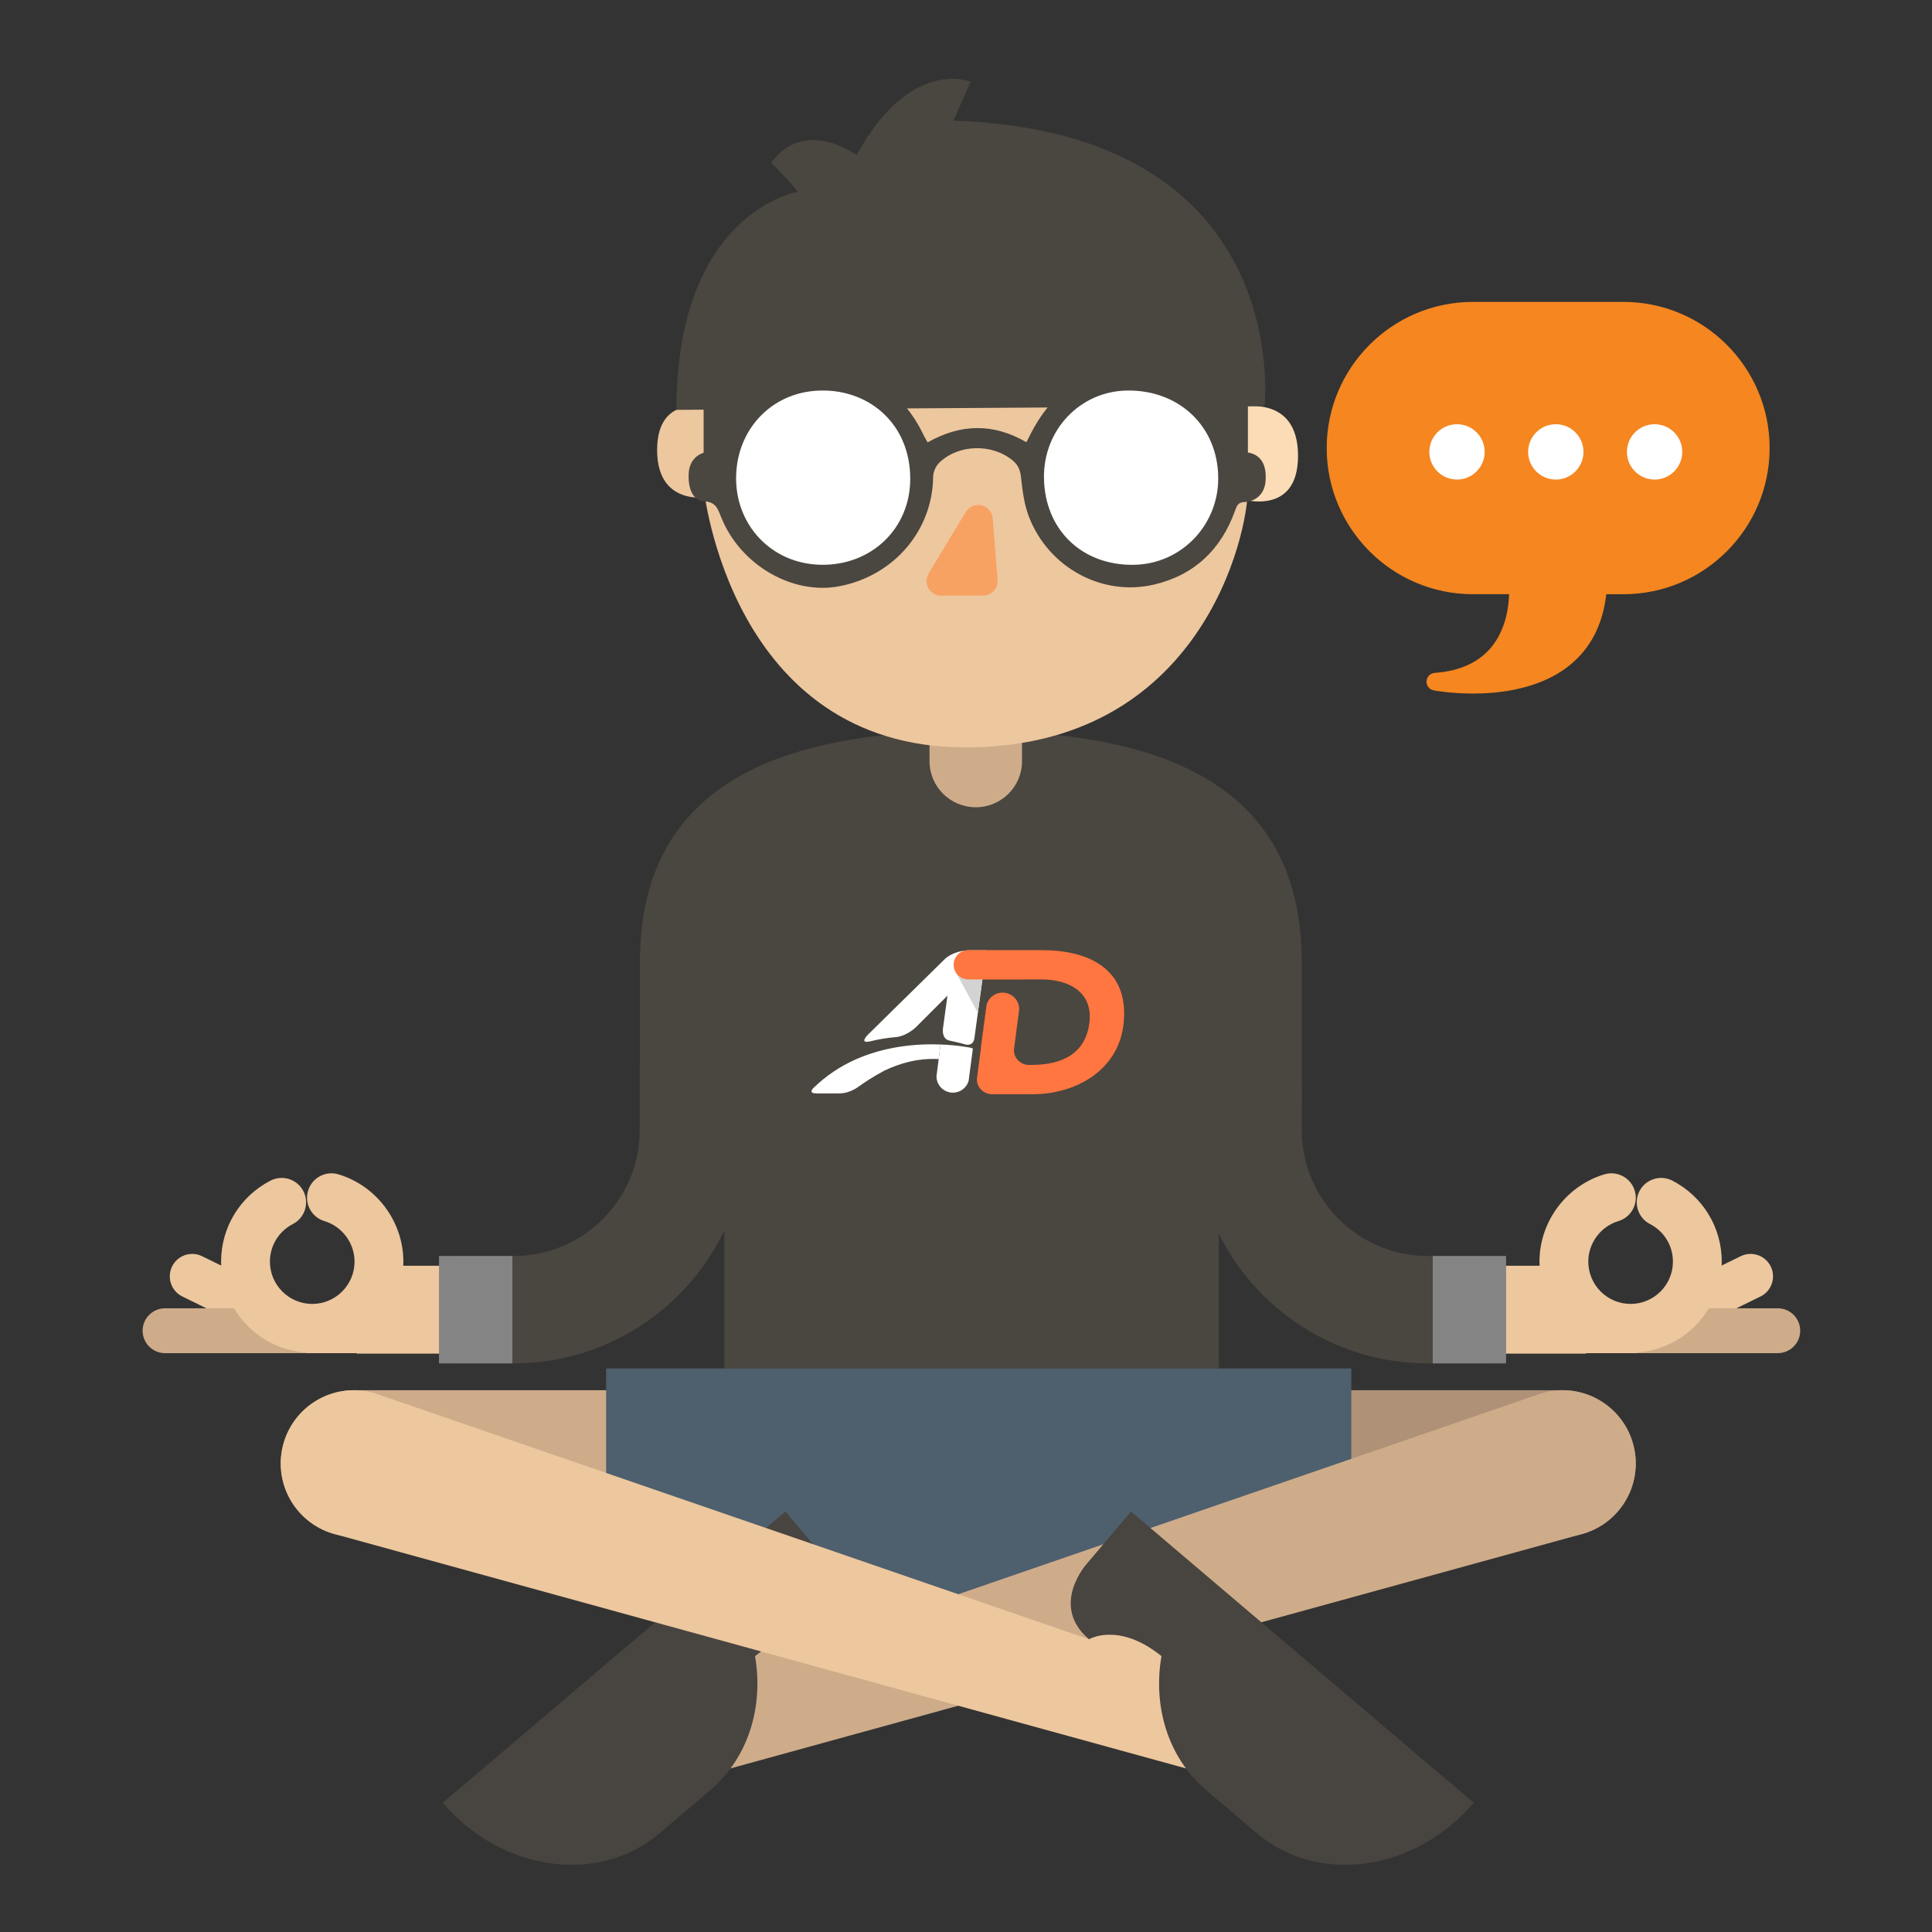 <?xml version="1.0" encoding="utf-8"?>
<!-- Generator: Adobe Illustrator 17.0.0, SVG Export Plug-In . SVG Version: 6.00 Build 0)  -->
<!DOCTYPE svg PUBLIC "-//W3C//DTD SVG 1.1//EN" "http://www.w3.org/Graphics/SVG/1.1/DTD/svg11.dtd">
<svg version="1.1" id="Layer_1" xmlns="http://www.w3.org/2000/svg" xmlns:xlink="http://www.w3.org/1999/xlink" x="0px" y="0px"
	 width="350px" height="350px" viewBox="0 0 350 350" enable-background="new 0 0 350 350" xml:space="preserve">
<rect x="0" y="0" width="350" height="350" fill="#333333" stroke="none"/>
<g>
	<path fill="#F58620" d="M240.346,81.17c0-14.599,11.877-26.477,26.477-26.477h27.285c14.599,0,26.477,11.877,26.477,26.477
		s-11.877,26.477-26.477,26.477h-3.116c-0.614,5.404-2.779,9.682-6.47,12.738c-3.809,3.154-9.32,4.961-15.938,5.225
		c-0.599,0.024-1.18,0.034-1.741,0.034c-4.041,0-6.976-0.547-7.115-0.574c-0.791-0.15-1.347-0.864-1.3-1.667
		c0.047-0.804,0.683-1.448,1.486-1.505c4.449-0.316,7.861-1.837,10.141-4.519c2.796-3.289,3.277-7.595,3.328-9.733h-6.561
		C252.224,107.647,240.346,95.769,240.346,81.17z"/>
	<rect x="131.215" y="157.428" fill="#4A4640" width="89.584" height="90.475"/>
	<path fill="#EDC79E" d="M287.32,245.223h-28.892c-22.333,0-40.5-18.169-40.5-40.501v-26.507h15.92v26.507
		c0,13.554,11.026,24.581,24.58,24.581h28.892V245.223z"/>
	<path fill="#4A4640" d="M269.181,246.992h-10.532c-23.307,0-42.269-18.962-42.269-42.27v-8.457h19.458v8.457
		c0,12.579,10.234,22.812,22.811,22.812h10.532V246.992z"/>
	<g>
		<path fill="#EDC79E" d="M301.471,234.369c-2.016,0.987-2.85,3.422-1.863,5.438l0,0c0.987,2.016,3.422,2.85,5.438,1.863
			l13.881-6.796c2.016-0.987,2.85-3.422,1.863-5.438l0,0c-0.987-2.016-3.422-2.85-5.438-1.863L301.471,234.369z"/>
		<path fill="#CEAC8A" d="M295.981,237.008c-2.245,0-4.065,1.82-4.065,4.065l0,0c0,2.245,1.82,4.065,4.065,4.065h26.078
			c2.245,0,4.065-1.82,4.065-4.065l0,0c0-2.245-1.82-4.065-4.065-4.065H295.981z"/>
		<g>
			<path fill="#EDC79E" d="M295.399,245.062c-9.104,0-16.509-7.407-16.509-16.509c0-7.228,4.833-13.728,11.754-15.808
				c2.341-0.702,4.804,0.624,5.509,2.962c0.703,2.339-0.624,4.805-2.963,5.508c-3.211,0.966-5.455,3.984-5.455,7.338
				c0,4.226,3.438,7.665,7.665,7.665s7.667-3.439,7.667-7.665c0-2.875-1.594-5.485-4.161-6.81c-2.171-1.12-3.021-3.788-1.902-5.959
				c1.123-2.17,3.795-3.016,5.958-1.901c5.521,2.85,8.95,8.471,8.95,14.67C311.91,237.656,304.503,245.062,295.399,245.062z"/>
			<path fill="none" stroke="#EDC79E" stroke-width="5" stroke-miterlimit="10" d="M291.917,216.979"/>
			<path fill="none" stroke="#EDC79E" stroke-width="5" stroke-miterlimit="10" d="M300.931,217.813"/>
			<path fill="none" stroke="#EDC79E" stroke-width="5" stroke-miterlimit="10" d="M291.917,216.979"/>
			<path fill="none" stroke="#EDC79E" stroke-width="5" stroke-linecap="round" stroke-linejoin="round" stroke-miterlimit="10" d="
				M300.931,217.813"/>
		</g>
	</g>
	<polygon fill="#EDC79E" points="283.312,245.137 296.607,245.137 280.466,235.94 	"/>
	<g>
		<path fill="#EDC79E" d="M93.534,245.223h-28.89v-15.92h28.89c13.554,0,24.58-11.027,24.58-24.581v-26.507h15.92v26.507
			C134.035,227.054,115.867,245.223,93.534,245.223z"/>
		<g>
			<path fill="#EDC79E" d="M50.491,234.369c2.016,0.987,2.85,3.422,1.863,5.438l0,0c-0.987,2.016-3.422,2.85-5.438,1.863
				l-13.881-6.796c-2.016-0.987-2.85-3.422-1.863-5.438l0,0c0.987-2.016,3.422-2.85,5.438-1.863L50.491,234.369z"/>
			<path fill="#CEAC8A" d="M55.981,237.008c2.245,0,4.065,1.82,4.065,4.065l0,0c0,2.245-1.82,4.065-4.065,4.065H29.903
				c-2.245,0-4.065-1.82-4.065-4.065l0,0c0-2.245,1.82-4.065,4.065-4.065H55.981z"/>
			<g>
				<path fill="#EDC79E" d="M56.563,245.062c-9.104,0-16.509-7.407-16.509-16.509c0-6.2,3.429-11.821,8.95-14.67
					c2.177-1.117,4.839-0.268,5.958,1.902c1.119,2.171,0.268,4.838-1.902,5.958c-2.567,1.324-4.161,3.933-4.161,6.81
					c0,4.226,3.438,7.665,7.665,7.665s7.665-3.439,7.665-7.665c0-3.355-2.244-6.373-5.455-7.338
					c-2.339-0.703-3.666-3.169-2.963-5.508c0.701-2.339,3.166-3.665,5.509-2.962c6.92,2.08,11.754,8.58,11.754,15.808
					C73.072,237.656,65.667,245.062,56.563,245.062z"/>
				<path fill="none" stroke="#EDC79E" stroke-width="5" stroke-miterlimit="10" d="M60.046,216.979"/>
				<path fill="none" stroke="#EDC79E" stroke-width="5" stroke-miterlimit="10" d="M51.031,217.813"/>
				<path fill="none" stroke="#EDC79E" stroke-width="5" stroke-miterlimit="10" d="M60.046,216.979"/>
				
					<path fill="none" stroke="#EDC79E" stroke-width="5" stroke-linecap="round" stroke-linejoin="round" stroke-miterlimit="10" d="
					M51.031,217.813"/>
			</g>
		</g>
		<polygon fill="#EDC79E" points="68.65,245.137 55.355,245.137 71.497,235.94 		"/>
	</g>
	<path fill="#4A4640" d="M115.927,200.135v-25.887c0-33.108,26.84-41.864,59.948-41.864l0,0c33.108,0,59.948,8.755,59.948,41.864
		v25.887"/>
	<path fill="#4A4640" d="M93.076,246.992H82.544v-19.458h10.532c12.578,0,22.811-10.234,22.811-22.812v-11.872h19.458v11.872
		C135.346,228.029,116.383,246.992,93.076,246.992z"/>
	<g>
		<path fill="#EDC79E" d="M129.262,74.075c0,0-10.219-3.437-10.219,7.445s10.219,8.406,10.219,8.406V74.075z"/>
		<path fill="#CEAC8A" d="M185.149,137.896c0,4.61-3.751,8.347-8.378,8.347c-4.628,0-8.379-3.737-8.379-8.347v-26.424
			c0-4.611,3.751-8.348,8.379-8.348c4.627,0,8.378,3.737,8.378,8.348V137.896z"/>
		<path fill="#EDC79E" d="M127.482,88.466c0,0,4.8,46.932,47.408,46.932c42.607,0,51.18-38.34,51.18-46.932
			c0,0-1.825-45.55-51.18-45.55C125.533,42.916,127.482,78.808,127.482,88.466"/>
		<path fill="#FBDCB6" d="M224.514,90.313c0,0,10.638,3.578,10.638-7.75s-10.638-8.75-10.638-8.75V90.313z"/>
	</g>
	<circle fill="#606161" cx="204.725" cy="86.85" r="4.411"/>
	<circle fill="#606161" cx="149.368" cy="86.85" r="4.411"/>
	<path fill="#F7A263" d="M178.088,107.906h-7.604c-0.952,0-1.83-0.513-2.298-1.342c-0.468-0.829-0.453-1.846,0.038-2.661
		l6.729-11.153c0.593-0.982,1.752-1.468,2.867-1.205c1.116,0.264,1.934,1.219,2.023,2.362l0.875,11.153
		c0.058,0.734-0.193,1.458-0.693,1.998C179.526,107.599,178.824,107.906,178.088,107.906z"/>
	<path fill="#4A4640" d="M229.077,73.56c0,0,5.641-49.592-56.335-51.711c0,0,1.585-3.658,3.101-7.036c0,0-10.847-4.612-20.651,13.28
		c0,0-9.403-7.003-15.495,1.417c0,0,3.404,3.283,4.8,5.232c0,0-21.958,3.658-21.958,39.51"/>
	<path fill="#4A4640" d="M226.07,90.774L226.07,90.774c-4.671,0-8.457-3.786-8.457-8.457V59.808h8.457V90.774z"/>
	<path fill="#4A4640" d="M127.471,90.774L127.471,90.774c4.671,0,8.457-3.786,8.457-8.457V59.808h-8.457V90.774z"/>
	<path fill="#AF9177" d="M283.064,278.386H158.533c-7.328,0-13.267-5.94-13.267-13.267c0-7.327,5.939-13.267,13.267-13.267h124.531
		c7.328,0,13.267,5.94,13.267,13.267C296.331,272.446,290.392,278.386,283.064,278.386z"/>
	<path fill="#CEAC8A" d="M188.66,278.386H64.127c-7.328,0-13.267-5.94-13.267-13.267c0-7.327,5.939-13.267,13.267-13.267H188.66
		c7.328,0,13.267,5.94,13.267,13.267C201.927,272.446,195.988,278.386,188.66,278.386z"/>
	<rect x="109.805" y="247.903" fill="#4E5F6D" width="134.992" height="41.454"/>
	<g>
		<path fill="#CEAC8A" d="M295.777,261.325c-2.095-7.02-9.489-11.021-16.506-8.918L149.907,296.97l-0.679-2.532
			c0,0-8.955-1.216-9.397-1.216c-0.442,0-14.151,6.965-13.709,7.186c0.207,0.103,2.466,1.439,4.814,2.831
			c-11.929,4.383-24.517,10.071-23.275,14.23c1.717,5.755,6.993,9.476,12.707,9.476c1.256,0,2.574-2.583,5.744-4.868l160.748-44.246
			C293.881,275.736,297.873,268.346,295.777,261.325z"/>
		<g>
			<path fill="#484440" d="M119.508,332.103c0.088-0.074,0.169-0.154,0.255-0.229l0.007,0.006l9.024-7.667l-0.002-0.007
				c6.862-5.945,9.549-15.112,7.988-24.184c7.765-6.272,13.124-3.051,13.124-3.051c7.223-6.137,0.391-13.7,0.391-13.7l-8.011-9.429
				l-12.767,10.847l-3.242,2.755l-9.112,7.742l-24.596,20.897l-12.354,10.497C90.817,339.06,108.409,341.533,119.508,332.103z"/>
		</g>
	</g>
	<g>
		<path fill="#EDC79E" d="M51.415,261.325c2.095-7.02,9.489-11.021,16.506-8.918l129.364,44.563l0.679-2.532
			c0,0,8.955-1.216,9.397-1.216c0.442,0,14.151,6.965,13.709,7.186c-0.207,0.103-2.466,1.439-4.814,2.831
			c11.929,4.383,24.517,10.071,23.275,14.23c-1.717,5.755-6.993,9.476-12.707,9.476c-1.256,0-2.574-2.583-5.744-4.868
			L60.333,277.832C53.311,275.736,49.319,268.346,51.415,261.325z"/>
		<g>
			<path fill="#484440" d="M227.684,332.103c-0.088-0.074-0.169-0.154-0.255-0.229l-0.008,0.006l-9.024-7.667l0.002-0.007
				c-6.862-5.945-9.549-15.112-7.988-24.184c-7.765-6.272-13.124-3.051-13.124-3.051c-7.223-6.137-0.391-13.7-0.391-13.7
				l8.011-9.429l12.767,10.847l3.242,2.755l9.112,7.742l24.596,20.897l12.354,10.497
				C256.375,339.06,238.782,341.533,227.684,332.103z"/>
		</g>
	</g>
	<g>
		<g>
			<path fill="#EF7F25" d="M184.606,183.228c0.02-0.147,0.028-0.292,0.027-0.436l-0.521,4.076L184.606,183.228z"/>
			<path fill="#F04E23" d="M178.748,181.966c-0.043,0.146-0.076,0.298-0.097,0.454l-0.947,6.984
				c-0.029,0.212-0.034,0.421-0.019,0.626l1.048-7.946L178.748,181.966z"/>
		</g>
		<path fill="#EF7F25" d="M183.641,190.327"/>
		<g>
			<path fill="#5D6A75" d="M176.276,189.895c0,0-0.008-0.002-0.021-0.005l-0.001,0.004
				C176.261,189.894,176.269,189.894,176.276,189.895z"/>
			<path fill="#5D6A75" d="M175.755,189.895c0.169,0.025,0.322,0.034,0.491,0.061l0.008-0.061
				C176.087,189.888,175.924,189.895,175.755,189.895z"/>
			<polygon fill="#FFFFFF" points="170.011,192.152 169.833,193.546 170.01,192.263 			"/>
			<path fill="#FFFFFF" d="M176.254,189.894l0.001-0.004c-0.238-0.053-2.52-0.547-5.868-0.672l-0.224,1.75l-0.151,1.185
				l-0.001,0.111l-0.177,1.283l-0.186,1.457c0.014,1.453,1.092,2.714,2.574,2.915c1.473,0.2,2.841-0.716,3.251-2.098l0.016-0.118
				l0.758-5.746c-0.169-0.027-0.323-0.036-0.491-0.061C175.924,189.895,176.087,189.888,176.254,189.894z"/>
		</g>
		<g>
			<path fill="#FFFFFF" d="M162.829,189.653l-0.038,0.002l-0.005,0.004c-5.082,0.814-10.764,2.863-15.458,7.472
				c-0.299,0.323-0.713,0.946,0.533,0.946h4.237c1.723,0,3.188-1.048,3.188-1.048c1.097-0.8,2.816-1.957,4.989-3.109
				c2.761-1.284,5.948-2.254,9.739-2.063l-0.003,0.295l0.151-1.185l0.224-1.75C168.224,189.136,165.618,189.209,162.829,189.653z"/>
		</g>
		<g>
			<path fill="#565D68" d="M171.944,188.499c0.052,0.013,0.105,0.024,0.162,0.033C172.052,188.521,171.998,188.51,171.944,188.499z"
				/>
			<polygon fill="#565D68" points="172.106,188.532 172.108,188.533 172.108,188.533 			"/>
		</g>
		<g>
			<path fill="#FFFFFF" d="M157.241,187.431l0.251-0.247C157.493,187.184,157.384,187.283,157.241,187.431z"/>
			<polygon fill="#FFFFFF" points="157.493,187.183 157.493,187.183 157.493,187.183 			"/>
		</g>
		<g>
			<path fill="none" d="M171.19,173.715l0.011-0.011C171.194,173.711,171.19,173.715,171.19,173.715z"/>
			<polygon fill="#FFFFFF" points="171.19,173.715 171.19,173.715 171.19,173.715 			"/>
		</g>
		<g>
			<path fill="#565D68" d="M174.956,189.234c-0.134-0.038-0.272-0.077-0.413-0.116C174.56,189.126,174.726,189.193,174.956,189.234z
				"/>
			<path fill="#FFFFFF" d="M174.543,189.118c0.141,0.039,0.28,0.078,0.413,0.116c0.531,0.096,1.4,0.054,1.569-1.182
				c0.016-0.115,0.025-0.181,0.025-0.187l2.155-15.699h-3.136c-2.775,0.05-4.234,1.407-4.368,1.537l-0.011,0.011l0,0l-13.697,13.468
				l0,0l-0.251,0.247c-0.49,0.508-1.379,1.594,0.369,1.228l-0.001,0.001c1.622-0.409,3.22-0.66,4.766-0.785v0
				c1.975-0.227,3.547-1.786,3.547-1.786l5.717-5.712l-0.819,5.968c-0.052,0.485-0.085,1.854,1.124,2.156
				c0.054,0.011,0.108,0.022,0.162,0.033c0,0,0.001,0,0.002,0l0,0c0.894,0.185,1.71,0.386,2.432,0.585v0L174.543,189.118z"/>
			<polygon fill="#565D68" points="174.54,189.117 174.54,189.118 174.543,189.118 			"/>
		</g>
		<polygon fill="#D3D3D3" points="172.951,175.759 177.152,183.479 177.958,177.439 		"/>
		<g>
			<path fill="#EF7F25" d="M182.612,172.122h-7.189c-0.057,0-0.113,0.002-0.168,0.006h7.526
				C182.725,172.124,182.668,172.122,182.612,172.122z"/>
			<path fill="#FF7640" d="M188.709,172.128h-5.928h-7.526c-0.673,0.042-1.277,0.334-1.722,0.785
				c-0.474,0.48-0.767,1.14-0.767,1.868c0,1.468,1.19,2.658,2.658,2.658h2.536l0.02,0.02h7.187v-0.02h3.545
				c5.091,0,9.145,2.389,8.678,7.52c-0.577,5.934-4.979,7.962-10.568,7.962l-0.524,0.003c-1.453-0.045-2.655-1.277-2.606-2.753
				l0.422-3.303l0.521-4.076c-0.014-1.468-1.103-2.742-2.601-2.945c-1.489-0.202-2.87,0.723-3.284,2.12l-0.016,0.119l-1.048,7.946
				l-0.719,5.45c0.005-0.006,0.008-0.011,0.008-0.011c-0.05,1.476,1.184,2.716,2.637,2.761h7.401
				c8.137,0,15.762-4.542,16.555-12.977C204.503,175.701,197.5,172.128,188.709,172.128z"/>
		</g>
	</g>
	<g>
		<circle fill="#FFFFFF" cx="204.428" cy="86.911" r="18.153"/>
		<circle fill="#FFFFFF" cx="149.206" cy="86.911" r="18.153"/>
		<g>
			<path fill="#4A4640" d="M168.05,80.143c6.047-3.422,11.946-3.484,17.893-0.033c0.344-0.675,0.623-1.233,0.912-1.785
				c4.059-7.745,10.323-12.052,19.201-11.529c8.401,0.495,14.027,5.205,17.309,12.799c0.554,1.282,0.984,2.134,2.634,2.373
				c2.504,0.363,3.526,2.337,3.259,5.297c-0.19,2.106-1.617,3.579-3.863,3.687c-1.195,0.057-1.377,0.795-1.675,1.622
				c-2.534,7.018-7.389,11.621-14.644,13.324c-9.445,2.217-19.161-3.098-22.697-12.349c-0.851-2.228-1.15-4.706-1.415-7.101
				c-0.14-1.263-0.497-2.177-1.441-2.976c-3.729-3.153-9.891-3.049-13.388,0.377c-0.614,0.601-1.08,1.667-1.089,2.524
				c-0.103,9.673-7.008,17.847-16.846,19.805c-8.58,1.708-18.127-3.807-21.585-12.558c-0.596-1.509-0.976-2.696-3.062-2.803
				c-1.996-0.102-2.956-2.275-2.785-5.102c0.13-2.152,1.468-3.659,3.69-3.899c0.924-0.1,1.402-0.329,1.752-1.261
				c3.022-8.039,8.695-13.05,17.342-13.746c8.913-0.717,15.89,3.839,19.836,12.157C167.555,79.319,167.771,79.649,168.05,80.143z
				 M189.124,86.603c0.137,9.357,6.873,15.861,16.28,15.718c8.551-0.129,15.342-7.135,15.289-15.773
				c-0.057-9.238-7.016-15.914-16.471-15.8C195.684,70.851,188.996,77.874,189.124,86.603z M149.167,70.75
				c-8.827-0.098-15.519,6.543-15.808,15.323c-0.294,8.926,6.345,16.101,15.409,16.243c9.087,0.142,16.139-6.559,16.131-15.586
				C164.891,76.869,157.608,70.769,149.167,70.75z"/>
		</g>
	</g>
	<g>
		<circle fill="#FFFFFF" cx="299.745" cy="81.864" r="5.012"/>
		<circle fill="#FFFFFF" cx="281.847" cy="81.864" r="5.012"/>
		<circle fill="#FFFFFF" cx="263.949" cy="81.864" r="5.012"/>
	</g>
	<rect x="259.55" y="227.533" fill="#848484" width="13.293" height="19.458"/>
	<rect x="79.531" y="227.533" fill="#848484" width="13.293" height="19.458"/>
</g>
</svg>
